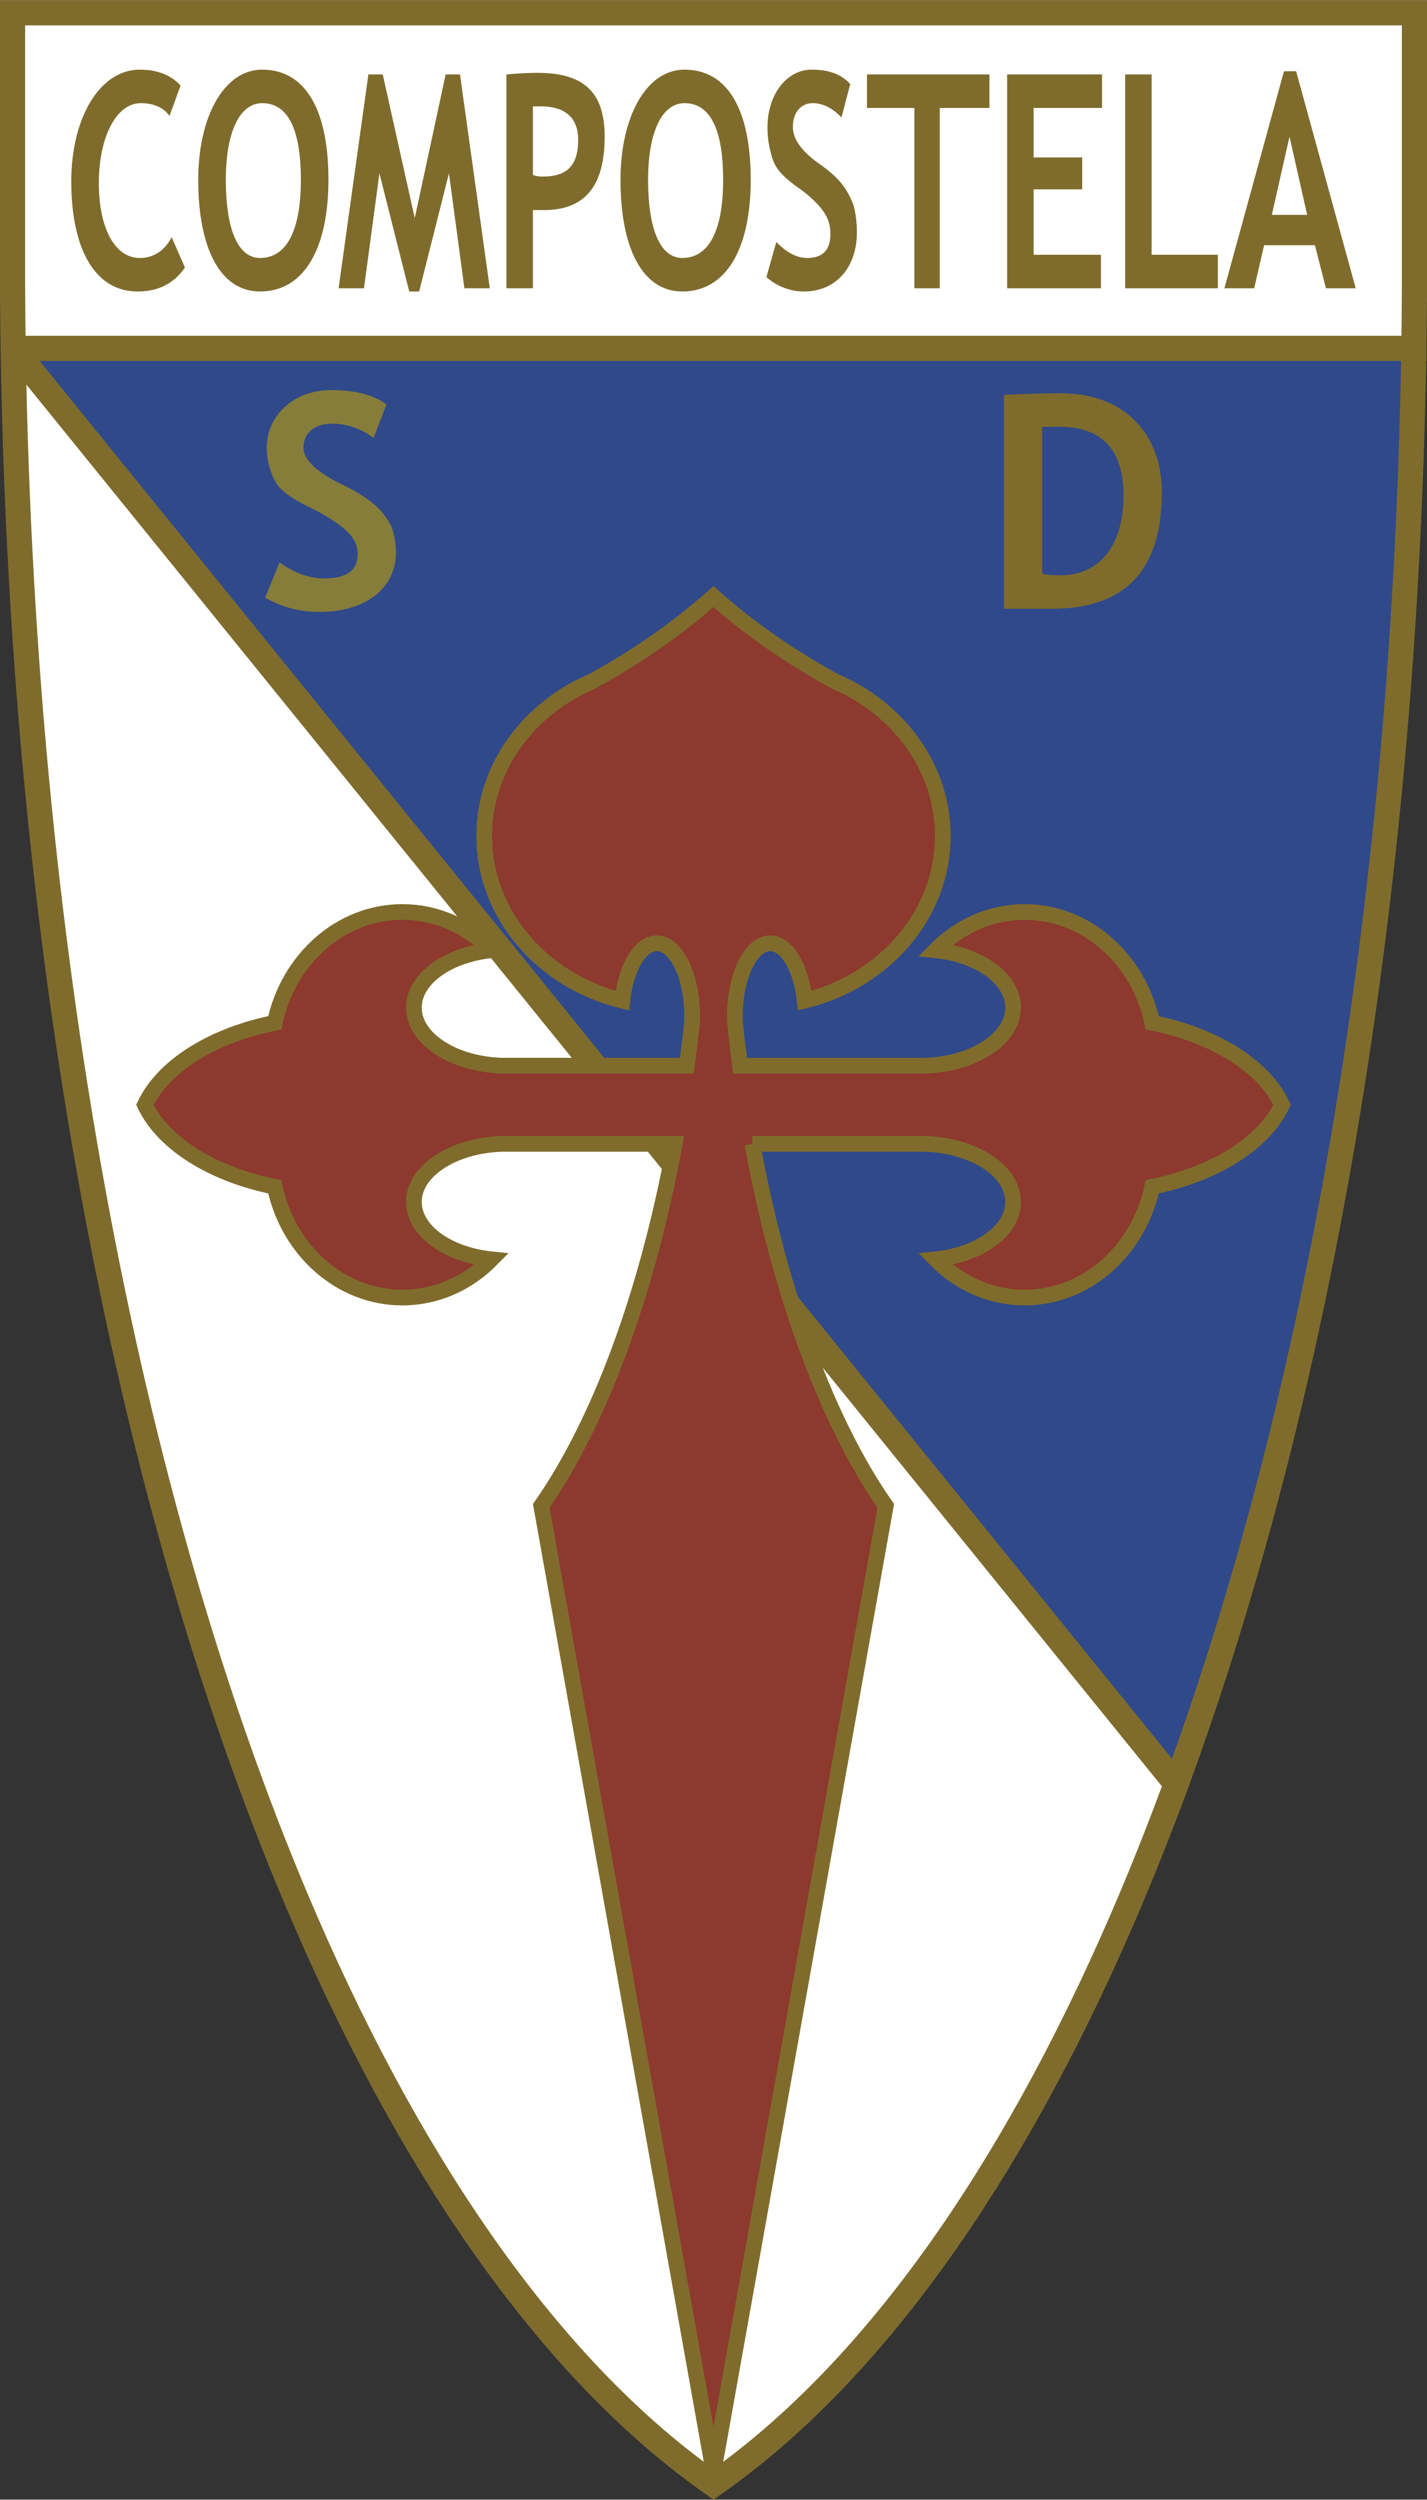 <svg xmlns="http://www.w3.org/2000/svg" width="1428" height="2500" viewBox="0 0 294.076 514.745"><rect x="0" y="0" width="294.076" height="514.745" fill="#333333" stroke="none"/><path d="M291.361 71.691c-1.754 114.487-19.996 216.91-48.98 295.664L3.401 72.539v-.847h287.96v-.001z" fill="#2f498a" stroke="#7f6c2c" stroke-width="5.176" stroke-miterlimit="2.613"/><path d="M2.588 2.588h288.9v57.063h-.002c-.021 4.029-.062 8.041-.125 12.04H2.714c-.061-3.999-.103-8.01-.123-12.04h-.003V2.588zM242.381 367.355c-3.602 9.787-7.367 19.211-11.291 28.244-23.127 53.258-51.822 93.48-84.051 115.988-32.23-22.508-60.925-62.73-84.052-115.988C27.501 313.873 4.686 200.404 2.714 71.691l239.667 295.664z" fill="#fff" stroke="#7f6c2c" stroke-width="5.176" stroke-miterlimit="2.613"/><path d="M37.205 17.583l-2.274 6.245c-1.138-1.644-3.185-2.63-5.914-2.63-5.004 0-8.644 6.903-8.644 16.436s3.413 15.449 8.416 15.449c2.729 0 5.004-1.315 6.596-4.273l2.729 6.245c-2.274 3.287-5.458 4.931-9.78 4.931-8.643 0-13.647-8.546-13.647-22.68 0-13.148 5.914-23.009 14.102-23.009 3.413-.002 6.369.985 8.416 3.286zm3.644 19.393c0-12.819 5.23-22.681 13.191-22.681 8.87 0 13.646 8.218 13.646 22.681 0 14.133-5.004 23.009-14.102 23.009-8.187 0-12.735-8.876-12.735-23.009zm5.686 0c0 10.189 2.502 16.106 7.051 16.106 5.459 0 8.416-5.588 8.416-16.106s-2.729-15.778-7.961-15.778c-4.777 0-7.506 6.245-7.506 15.778zm48.261-21.694l6.14 44.046h-5.231L92.52 35.661l-6.14 24.324h-2.047l-6.141-24.324-3.184 23.667h-5.232l6.142-44.046h2.957l6.597 29.583 6.368-29.583h2.956zm15.028 27.939v16.106h-5.458V15.282c3.639-.329 5.687-.329 6.37-.329 9.552 0 13.874 3.944 13.874 13.148 0 10.189-4.094 15.12-12.51 15.12h-2.276zm0-21.366V35.99c.911.328 1.593.328 2.047.328 5.004 0 7.279-2.3 7.279-7.56 0-4.602-2.73-6.903-7.733-6.903h-1.593zm18.047 15.121c0-12.819 5.231-22.681 13.192-22.681 8.869 0 13.646 8.218 13.646 22.681 0 14.133-5.004 23.009-14.101 23.009-8.189 0-12.737-8.876-12.737-23.009zm5.686 0c0 10.189 2.501 16.106 7.051 16.106 5.457 0 8.414-5.588 8.414-16.106s-2.728-15.778-7.959-15.778c-4.777 0-7.506 6.245-7.506 15.778zm24.379 20.051l2.047-7.231c2.275 2.301 4.32 3.287 6.367 3.287 3.186 0 4.777-1.644 4.777-4.931 0-2.959-1.137-5.259-5.686-8.875-4.777-3.287-5.914-4.931-6.598-7.889-.453-1.644-.682-3.287-.682-5.26 0-6.574 3.867-11.833 9.098-11.833 3.639 0 6.143.986 7.961 2.958l-1.818 6.903c-1.82-1.973-3.867-2.959-5.914-2.959-2.502 0-4.096 1.973-4.096 4.931 0 2.63 2.049 5.26 5.914 7.889 4.096 2.958 5.459 5.259 6.598 8.217.455 1.644.682 3.616.682 5.588 0 7.231-4.322 12.162-10.918 12.162-2.729.001-5.459-.985-7.732-2.957zm45.968-34.843h-10.236v37.144h-5.23V22.184h-9.779v-6.902h25.246v6.902h-.001zm23.205 0h-14.104v10.19h10.01v6.574h-10.01v13.477h13.875v6.903h-19.332V15.282h19.561v6.902zm23.868 37.144h-19.104V15.282h5.457v37.143h13.646v6.903h.001zm28.412 0h-6.141l-2.275-8.875H260.51l-2.047 8.875h-6.141l12.281-44.704h2.504l12.282 44.704zm-10.008-15.12l-3.639-16.106-3.641 16.106h7.28z" fill="#7f6c2c"/><path d="M155.043 235.533c5.723 31.147 15.602 57.538 27.496 74.54l-35.5 198.887-35.499-198.891c11.893-17.002 21.774-43.393 27.498-74.537h-35.626c-10.065.321-18.116 5.567-18.116 11.956 0 5.931 6.935 10.879 15.979 11.817-4.821 4.883-11.276 7.877-18.355 7.877-12.795 0-23.558-9.779-26.296-22.816-12.892-2.588-23.002-8.935-26.767-16.883 3.763-7.95 13.875-14.299 26.77-16.89 2.738-13.039 13.502-22.819 26.296-22.819 7.08 0 13.537 2.994 18.357 7.878-9.045.938-15.981 5.886-15.981 11.817 0 6.376 8.019 11.615 18.056 11.955h38.212c.393-2.996.744-6.025 1.058-9.084.012-.352.019-.706.019-1.064 0-8.292-3.273-15.056-7.284-15.056-3.472 0-6.392 5.073-7.111 11.821-16.355-3.991-28.465-17.697-28.465-33.916 0-14.064 9.106-26.241 22.19-31.83 9.288-5.066 17.707-10.941 25.064-17.48 7.358 6.539 15.782 12.414 25.069 17.48 13.084 5.589 22.189 17.766 22.189 31.83 0 16.219-12.109 29.925-28.465 33.916-.719-6.748-3.639-11.821-7.111-11.821-4.01 0-7.283 6.764-7.283 15.056 0 .359.006.712.018 1.064.314 3.061.668 6.09 1.061 9.086h38.152c10.064-.321 18.115-5.567 18.115-11.957 0-5.931-6.936-10.879-15.979-11.817 4.82-4.884 11.275-7.878 18.355-7.878 12.795 0 23.557 9.78 26.295 22.817 12.893 2.588 23.004 8.935 26.768 16.883-3.764 7.95-13.875 14.298-26.77 16.89-2.738 13.039-13.502 22.818-26.297 22.818-7.08 0-13.535-2.994-18.355-7.877 9.043-.938 15.98-5.886 15.98-11.817 0-6.376-8.02-11.615-18.057-11.955h-35.68z" fill="#8d392e" stroke="#7f6c2c" stroke-width="3.235" stroke-miterlimit="2.613"/><path d="M54.644 123.025l2.958-7.231c3.287 2.3 6.245 3.287 9.204 3.287 4.602 0 6.903-1.644 6.903-4.931 0-2.958-1.644-5.26-8.218-8.875-6.902-3.287-8.546-4.931-9.532-7.89-.657-1.643-.986-3.286-.986-5.258 0-6.575 5.588-11.833 13.148-11.833 5.26 0 8.875.986 11.504 2.958l-2.629 6.902c-2.63-1.972-5.588-2.958-8.546-2.958-3.616 0-5.917 1.972-5.917 4.931 0 2.629 2.958 5.258 8.546 7.888 5.917 2.959 7.889 5.26 9.533 8.218.657 1.644.985 3.615.985 5.588 0 7.231-6.245 12.162-15.777 12.162-3.945 0-7.889-.986-11.176-2.958z" fill="#867d3a"/><path d="M216.752 125.326h-9.861V81.28c6.246-.329 10.189-.329 11.834-.329 12.818 0 20.707 8.218 20.707 20.38 0 16.106-7.559 23.995-22.68 23.995zm-1.973-37.472v30.24c.986.329 2.631.329 3.945.329 7.889 0 12.818-6.246 12.818-16.435 0-9.532-4.602-14.134-13.148-14.134h-3.615z" fill="#7f6c2c"/></svg>